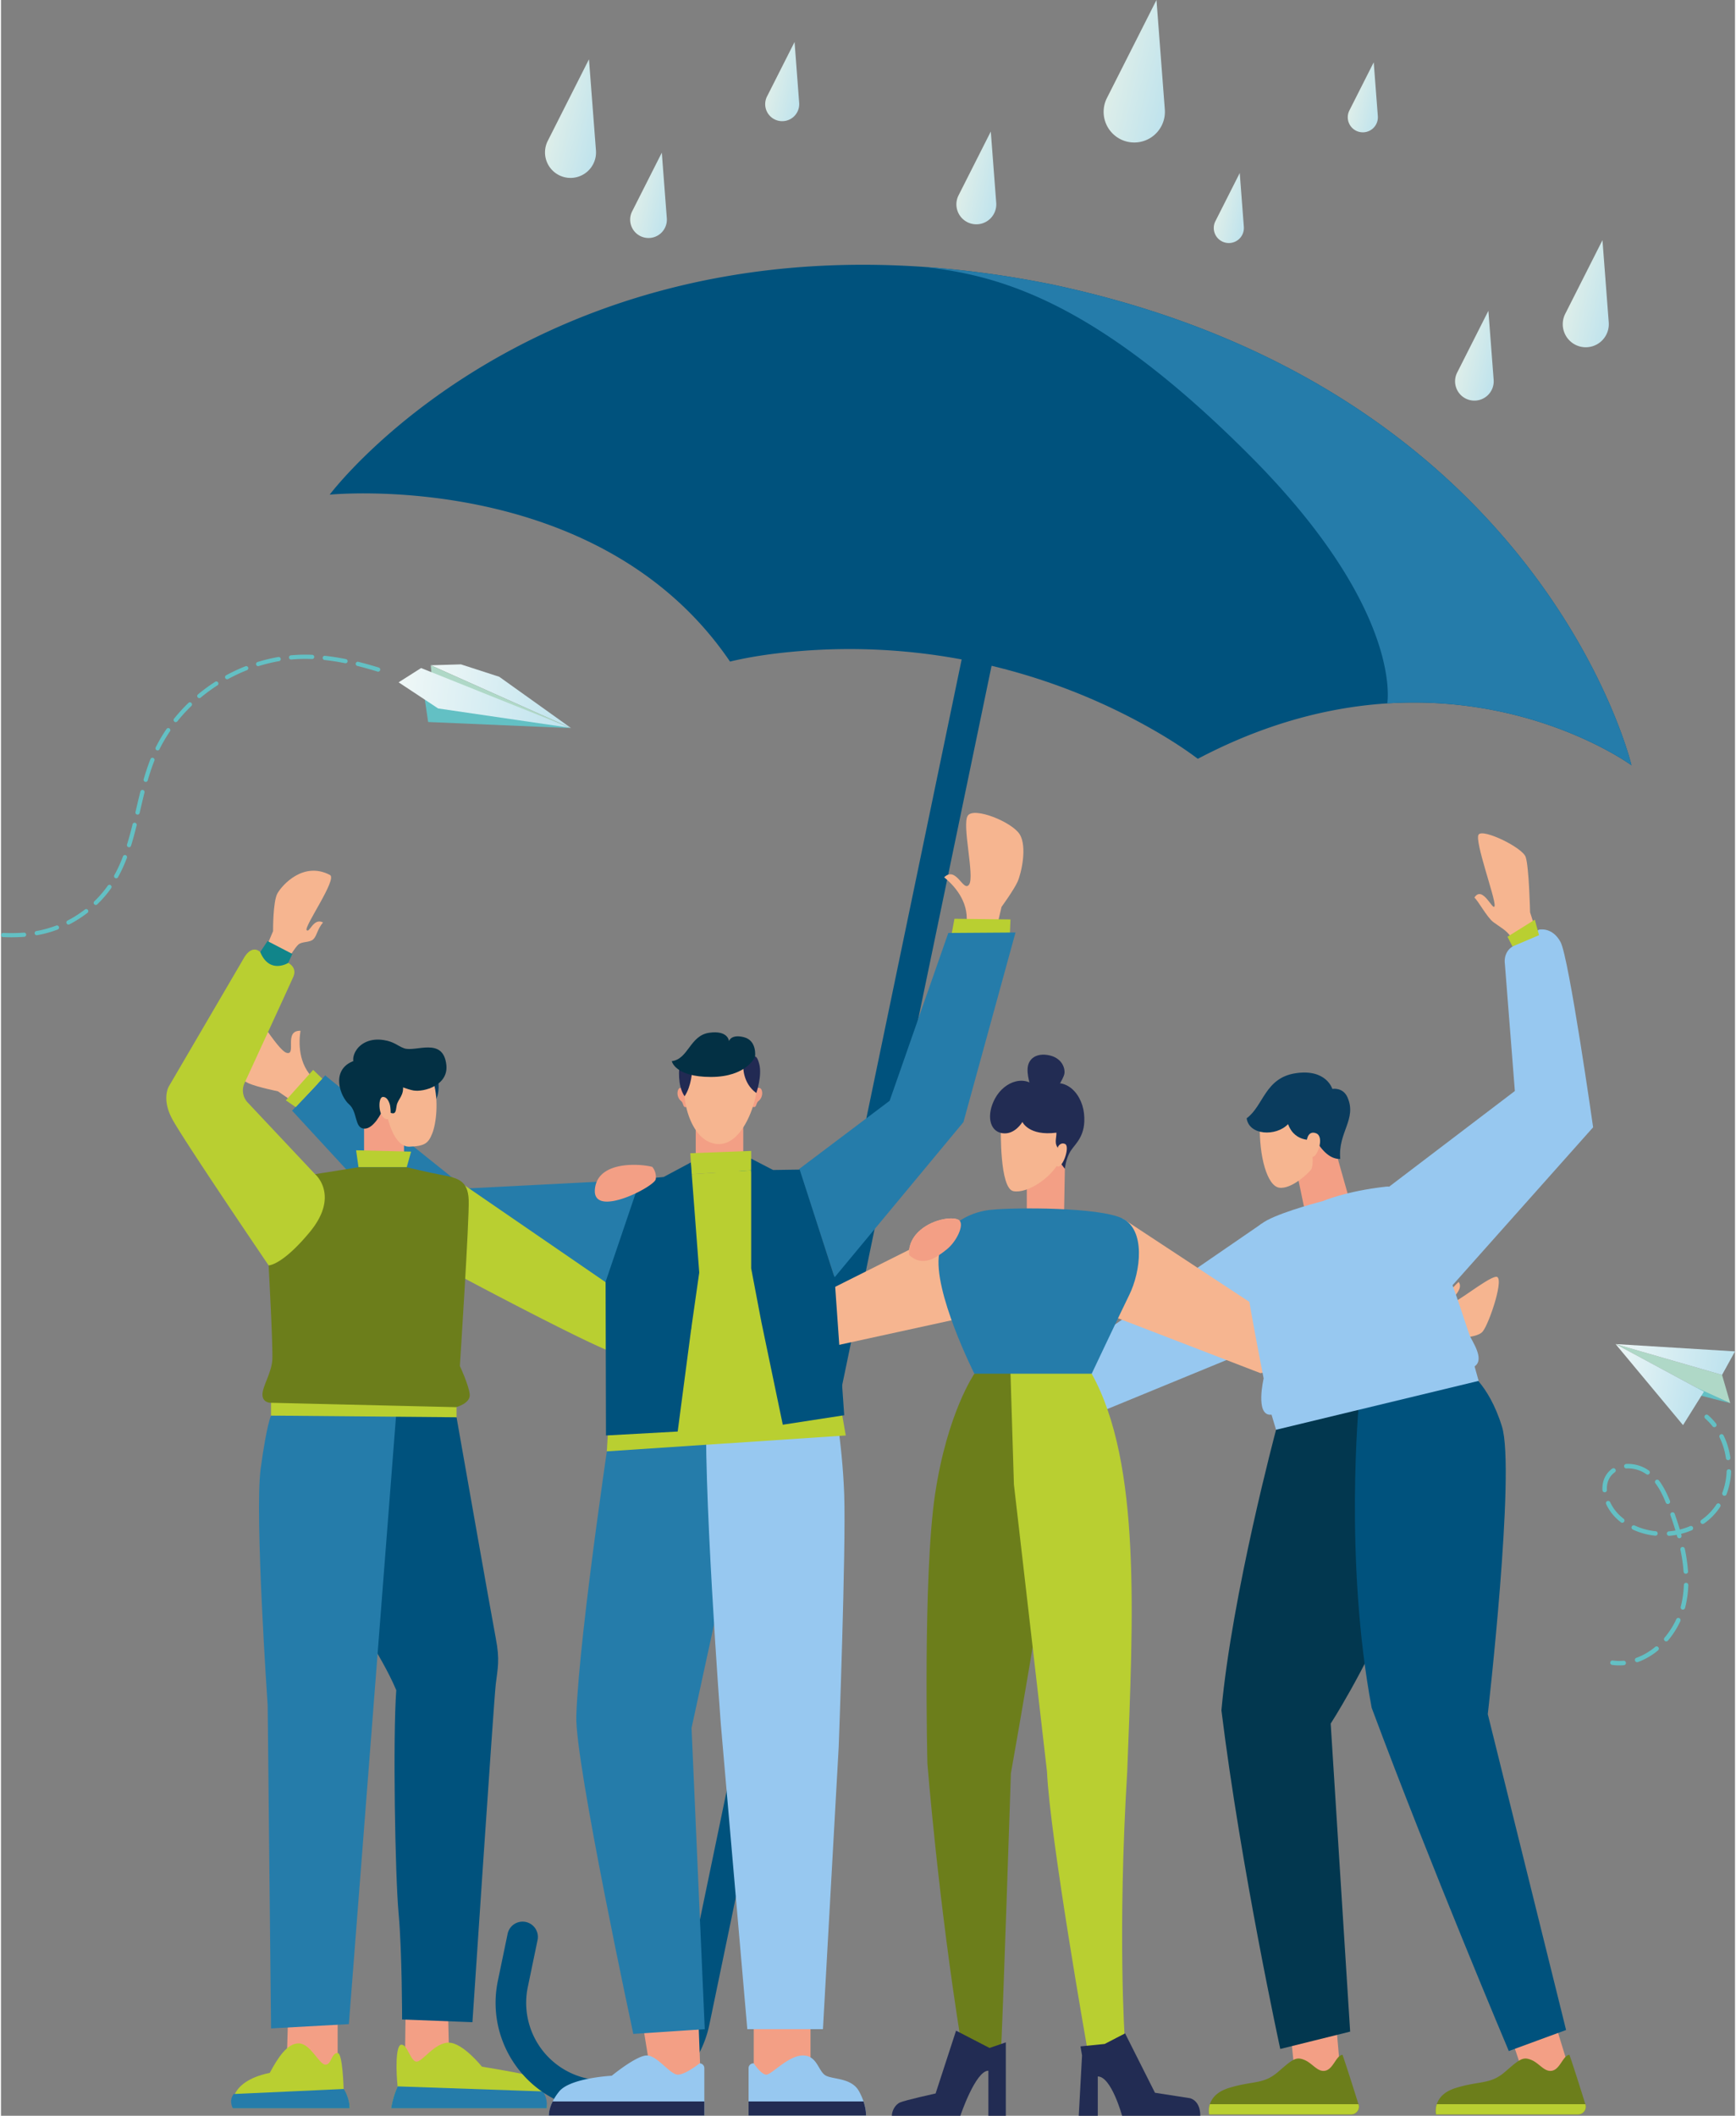<?xml version="1.0"?>
<svg xmlns="http://www.w3.org/2000/svg" xmlns:xlink="http://www.w3.org/1999/xlink" viewBox="0 0 2407.09 2935.86" width="197" height="240"><rect x="0" y="0" width="2407.09" height="2935.86" fill="#808080" stroke="none"/><defs><style>.cls-1{fill:#f6b590;}.cls-2{fill:#257caa;}.cls-3{fill:#f39f85;}.cls-4{fill:#b9cf31;}.cls-5{fill:#00527d;}.cls-6{fill:#11858a;}.cls-7{fill:#0a3c5e;}.cls-8{fill:#033044;}.cls-9{fill:#6c7e1b;}.cls-10{fill:url(#&#x143;&#x15A;&#xC1;&#x17B;&#x17E;_&#x16A;&#x16A;&#x17B;&#x165;_&#x16B;&#x157;&#x161;&#x164;&#x15A;&#x16A;&#xDA;_3);}.cls-11{fill:url(#&#x143;&#x15A;&#xC1;&#x17B;&#x17E;_&#x16A;&#x16A;&#x17B;&#x165;_&#x16B;&#x157;&#x161;&#x164;&#x15A;&#x16A;&#xDA;_3-2);}.cls-12{fill:url(#&#x143;&#x15A;&#xC1;&#x17B;&#x17E;_&#x16A;&#x16A;&#x17B;&#x165;_&#x16B;&#x157;&#x161;&#x164;&#x15A;&#x16A;&#xDA;_3-3);}.cls-13{fill:url(#&#x143;&#x15A;&#xC1;&#x17B;&#x17E;_&#x16A;&#x16A;&#x17B;&#x165;_&#x16B;&#x157;&#x161;&#x164;&#x15A;&#x16A;&#xDA;_3-4);}.cls-14{fill:url(#&#x143;&#x15A;&#xC1;&#x17B;&#x17E;_&#x16A;&#x16A;&#x17B;&#x165;_&#x16B;&#x157;&#x161;&#x164;&#x15A;&#x16A;&#xDA;_3-5);}.cls-15{fill:url(#&#x143;&#x15A;&#xC1;&#x17B;&#x17E;_&#x16A;&#x16A;&#x17B;&#x165;_&#x16B;&#x157;&#x161;&#x164;&#x15A;&#x16A;&#xDA;_3-6);}.cls-16{fill:url(#&#x143;&#x15A;&#xC1;&#x17B;&#x17E;_&#x16A;&#x16A;&#x17B;&#x165;_&#x16B;&#x157;&#x161;&#x164;&#x15A;&#x16A;&#xDA;_3-7);}.cls-17{fill:url(#&#x143;&#x15A;&#xC1;&#x17B;&#x17E;_&#x16A;&#x16A;&#x17B;&#x165;_&#x16B;&#x157;&#x161;&#x164;&#x15A;&#x16A;&#xDA;_3-8);}.cls-18{fill:url(#&#x143;&#x15A;&#xC1;&#x17B;&#x17E;_&#x16A;&#x16A;&#x17B;&#x165;_&#x16B;&#x157;&#x161;&#x164;&#x15A;&#x16A;&#xDA;_3-9);}.cls-19{fill:#97c8f0;}.cls-20{fill:#fdd148;}.cls-21{fill:#222c53;}.cls-22{fill:#222a53;}.cls-23{fill:#02374f;}.cls-24{fill:#afd8c7;}.cls-25{fill:#63c0c4;}.cls-26{fill:url(#&#x143;&#x15A;&#xC1;&#x17B;&#x17E;_&#x16A;&#x16A;&#x17B;&#x165;_&#x16B;&#x157;&#x161;&#x164;&#x15A;&#x16A;&#xDA;_2);}.cls-27{fill:url(#&#x143;&#x15A;&#xC1;&#x17B;&#x17E;_&#x16A;&#x16A;&#x17B;&#x165;_&#x16B;&#x157;&#x161;&#x164;&#x15A;&#x16A;&#xDA;_2-2);}.cls-28{fill:url(#&#x143;&#x15A;&#xC1;&#x17B;&#x17E;_&#x16A;&#x16A;&#x17B;&#x165;_&#x16B;&#x157;&#x161;&#x164;&#x15A;&#x16A;&#xDA;_2-3);}.cls-29{fill:url(#&#x143;&#x15A;&#xC1;&#x17B;&#x17E;_&#x16A;&#x16A;&#x17B;&#x165;_&#x16B;&#x157;&#x161;&#x164;&#x15A;&#x16A;&#xDA;_2-4);}</style><linearGradient id="&#x143;&#x15A;&#xC1;&#x17B;&#x17E;_&#x16A;&#x16A;&#x17B;&#x165;_&#x16B;&#x157;&#x161;&#x164;&#x15A;&#x16A;&#xDA;_3" x1="660.05" y1="314.69" x2="730.9" y2="314.69" gradientTransform="translate(197.64 -302.11) rotate(13.35)" gradientUnits="userSpaceOnUse"><stop offset="0" stop-color="#deeee9"/><stop offset="1" stop-color="#bfe3ed"/></linearGradient><linearGradient id="&#x143;&#x15A;&#xC1;&#x17B;&#x17E;_&#x16A;&#x16A;&#x17B;&#x165;_&#x16B;&#x157;&#x161;&#x164;&#x15A;&#x16A;&#xDA;_3-2" x1="1401.36" y1="69.58" x2="1486.5" y2="69.58" xlink:href="#&#x143;&#x15A;&#xC1;&#x17B;&#x17E;_&#x16A;&#x16A;&#x17B;&#x165;_&#x16B;&#x157;&#x161;&#x164;&#x15A;&#x16A;&#xDA;_3"/><linearGradient id="&#x143;&#x15A;&#xC1;&#x17B;&#x17E;_&#x16A;&#x16A;&#x17B;&#x165;_&#x16B;&#x157;&#x161;&#x164;&#x15A;&#x16A;&#xDA;_3-3" x1="1962.81" y1="345.68" x2="2016.46" y2="345.68" xlink:href="#&#x143;&#x15A;&#xC1;&#x17B;&#x17E;_&#x16A;&#x16A;&#x17B;&#x165;_&#x16B;&#x157;&#x161;&#x164;&#x15A;&#x16A;&#xDA;_3"/><linearGradient id="&#x143;&#x15A;&#xC1;&#x17B;&#x17E;_&#x16A;&#x16A;&#x17B;&#x165;_&#x16B;&#x157;&#x161;&#x164;&#x15A;&#x16A;&#xDA;_3-4" x1="2089.81" y1="225.94" x2="2153.79" y2="225.94" xlink:href="#&#x143;&#x15A;&#xC1;&#x17B;&#x17E;_&#x16A;&#x16A;&#x17B;&#x165;_&#x16B;&#x157;&#x161;&#x164;&#x15A;&#x16A;&#xDA;_3"/><linearGradient id="&#x143;&#x15A;&#xC1;&#x17B;&#x17E;_&#x16A;&#x16A;&#x17B;&#x165;_&#x16B;&#x157;&#x161;&#x164;&#x15A;&#x16A;&#xDA;_3-5" x1="1587.94" y1="225.43" x2="1629.77" y2="225.43" xlink:href="#&#x143;&#x15A;&#xC1;&#x17B;&#x17E;_&#x16A;&#x16A;&#x17B;&#x165;_&#x16B;&#x157;&#x161;&#x164;&#x15A;&#x16A;&#xDA;_3"/><linearGradient id="&#x143;&#x15A;&#xC1;&#x17B;&#x17E;_&#x16A;&#x16A;&#x17B;&#x165;_&#x16B;&#x157;&#x161;&#x164;&#x15A;&#x16A;&#xDA;_3-6" x1="1733.44" y1="33.01" x2="1775.26" y2="33.01" xlink:href="#&#x143;&#x15A;&#xC1;&#x17B;&#x17E;_&#x16A;&#x16A;&#x17B;&#x165;_&#x16B;&#x157;&#x161;&#x164;&#x15A;&#x16A;&#xDA;_3"/><linearGradient id="&#x143;&#x15A;&#xC1;&#x17B;&#x17E;_&#x16A;&#x16A;&#x17B;&#x165;_&#x16B;&#x157;&#x161;&#x164;&#x15A;&#x16A;&#xDA;_3-7" x1="1232.54" y1="265.24" x2="1287.94" y2="265.24" xlink:href="#&#x143;&#x15A;&#xC1;&#x17B;&#x17E;_&#x16A;&#x16A;&#x17B;&#x165;_&#x16B;&#x157;&#x161;&#x164;&#x15A;&#x16A;&#xDA;_3"/><linearGradient id="&#x143;&#x15A;&#xC1;&#x17B;&#x17E;_&#x16A;&#x16A;&#x17B;&#x165;_&#x16B;&#x157;&#x161;&#x164;&#x15A;&#x16A;&#xDA;_3-8" x1="796.91" y1="393.97" x2="847.87" y2="393.97" xlink:href="#&#x143;&#x15A;&#xC1;&#x17B;&#x17E;_&#x16A;&#x16A;&#x17B;&#x165;_&#x16B;&#x157;&#x161;&#x164;&#x15A;&#x16A;&#xDA;_3"/><linearGradient id="&#x143;&#x15A;&#xC1;&#x17B;&#x17E;_&#x16A;&#x16A;&#x17B;&#x165;_&#x16B;&#x157;&#x161;&#x164;&#x15A;&#x16A;&#xDA;_3-9" x1="942.33" y1="197.67" x2="989.63" y2="197.67" xlink:href="#&#x143;&#x15A;&#xC1;&#x17B;&#x17E;_&#x16A;&#x16A;&#x17B;&#x165;_&#x16B;&#x157;&#x161;&#x164;&#x15A;&#x16A;&#xDA;_3"/><linearGradient id="&#x143;&#x15A;&#xC1;&#x17B;&#x17E;_&#x16A;&#x16A;&#x17B;&#x165;_&#x16B;&#x157;&#x161;&#x164;&#x15A;&#x16A;&#xDA;_2" x1="2237.51" y1="1872.83" x2="2402.28" y2="1872.83" gradientTransform="matrix(0.98, 0.19, -0.19, 0.98, 394.8, -397.04)" gradientUnits="userSpaceOnUse"><stop offset="0" stop-color="#f1f8f7"/><stop offset="1" stop-color="#bfe3ee"/></linearGradient><linearGradient id="&#x143;&#x15A;&#xC1;&#x17B;&#x17E;_&#x16A;&#x16A;&#x17B;&#x165;_&#x16B;&#x157;&#x161;&#x164;&#x15A;&#x16A;&#xDA;_2-2" x1="2237.51" y1="1922.66" x2="2370.38" y2="1922.66" xlink:href="#&#x143;&#x15A;&#xC1;&#x17B;&#x17E;_&#x16A;&#x16A;&#x17B;&#x165;_&#x16B;&#x157;&#x161;&#x164;&#x15A;&#x16A;&#xDA;_2"/><linearGradient id="&#x143;&#x15A;&#xC1;&#x17B;&#x17E;_&#x16A;&#x16A;&#x17B;&#x165;_&#x16B;&#x157;&#x161;&#x164;&#x15A;&#x16A;&#xDA;_2-3" x1="594.62" y1="931.35" x2="798.34" y2="931.35" gradientTransform="matrix(0.99, 0.12, -0.12, 0.99, 110.17, -41.81)" xlink:href="#&#x143;&#x15A;&#xC1;&#x17B;&#x17E;_&#x16A;&#x16A;&#x17B;&#x165;_&#x16B;&#x157;&#x161;&#x164;&#x15A;&#x16A;&#xDA;_2"/><linearGradient id="&#x143;&#x15A;&#xC1;&#x17B;&#x17E;_&#x16A;&#x16A;&#x17B;&#x165;_&#x16B;&#x157;&#x161;&#x164;&#x15A;&#x16A;&#xDA;_2-4" x1="553.01" y1="936.92" x2="797.04" y2="936.92" gradientTransform="matrix(0.99, 0.12, -0.12, 0.99, 110.17, -41.81)" xlink:href="#&#x143;&#x15A;&#xC1;&#x17B;&#x17E;_&#x16A;&#x16A;&#x17B;&#x165;_&#x16B;&#x157;&#x161;&#x164;&#x15A;&#x16A;&#xDA;_2"/></defs><g id="Ebene_2" data-name="Ebene 2"><g id="_&#x17D;&#xD3;&#x165;_1" data-name="&#x2014;&#x17D;&#xD3;&#x165;_1"><path class="cls-1" d="M406.48,1529.47l-22-15.15s-28.13-5.79-39.68-10.68-43.09-26.74-46.78-46.77,21.05-71.06,35.73-67.76,49.49,68.83,63.1,71.91-4.7-31.4,18.89-30.73c-2.34,15.43-3.75,46.7,19.58,67.69S406.48,1529.47,406.48,1529.47Z"/><path class="cls-2" d="M839.28,1785.66l-242.67-35.73L404.08,1541.09s47-48.79,45.89-49,195.34,157.09,195.34,157.09l242.76-12.47Z"/><polygon class="cls-3" points="398.25 2807.44 396.65 2861.34 460.93 2877.32 467.32 2852.96 467.32 2780.49 398.25 2807.44"/><polygon class="cls-3" points="561.55 2798.46 560.75 2860.74 596.09 2870.53 621.84 2844.57 620.25 2778.09 561.55 2798.46"/><path class="cls-4" d="M555.76,2837.19c8.59-.4,12.78,23.55,21.16,23.55s25.07-26.56,44.68-26.36,46,33.35,46,33.35,59.69,9.58,68.08,13.38,22.16,29.74,22.16,44.32H541.59s2.39-16.17,9-29.95C548.57,2877.31,547.18,2837.59,555.76,2837.19Z"/><path class="cls-2" d="M550.53,2895.08c0,.13,0,.27,0,.4-6.59,13.78-9,29.95-9,29.95H757.8c0-8.38.07-14.06-5.39-23.36Z"/><path class="cls-4" d="M467.32,2848.77c7.06,0,8.28,49.51,8.28,49.51s8.49,14,8.49,27.15H321.78s-9.38-36.54,51.31-49.11c11.38-21.17,24.36-41.33,40.53-40.93s28.15,29.55,36.73,29.55S458.34,2848.77,467.32,2848.77Z"/><path class="cls-2" d="M323,2905.66c-7.19,9.59-1.2,19.77-1.2,19.77H484.09c0-11.95-6.26-24.21-8.18-26.75Z"/><path class="cls-5" d="M632.37,1966.62S680.86,2242.25,686.8,2273s2.69,41.53,0,64.19S654.43,2806,654.43,2806l-97.63-3.78s0-94.4-4.86-147.26-8.09-243.82-3.23-309.63C506.63,2245,372.32,2102.83,386.34,1964.06,492.61,1953.12,632.37,1966.62,632.37,1966.62Z"/><path class="cls-2" d="M548.71,1960.67l-65.81,848-108,5.94-4.71-448.26s-18.34-265.4-9.71-328.51,14.42-73.52,14.42-73.52Z"/><path class="cls-1" d="M456.72,1214.16c10.45,5.54-36.34,71.79-32.41,76.48S433.68,1273,447,1280c-8.1,9.75-8.36,18.36-13.42,23.3s-15.95,2.79-20.89,7.47-11.78,16.33-11.78,16.33L370.12,1310l7.59-18s-.38-41,6.08-52.42S419.88,1194.67,456.72,1214.16Z"/><polygon class="cls-6" points="359.84 1321.05 369.99 1305.83 404.43 1323.68 398.68 1336.16 384.93 1352.05 355.68 1342.93 359.84 1321.05"/><path class="cls-3" d="M504,1559.85V1613h55.46v-42.74s-3.76-50.67-5-50.67-34.4-4.38-34.4-4.38Z"/><path class="cls-7" d="M607,1499.6s2.71,17.09-4,27.1-13.55-22.52-13.55-22.52l17.1-9.17Z"/><path class="cls-1" d="M536.31,1549.22s8.55,42.53,30.65,41.91,26.47-5.4,31.7-18.4c5.43-13.5,9.17-44.57,1.87-70.63s-63.17-2.71-63.17-2.71S530.59,1531,536.31,1549.22Z"/><path class="cls-8" d="M528.81,1542.34s-11.26,24.6-24.81,23.77-8.76-23.35-20.85-33.78-25.65-46.49,4.58-59.42,67.63,20,69.85,31.27c3.13,15.85-6.88,20.65-8.34,30s-1.46,13.34-11.68,8.75S528.81,1542.34,528.81,1542.34Z"/><path class="cls-8" d="M493.57,1480c12.72,8.76,64.43,30.65,79,33.15s48.78-7.2,45.66-35.44c-4.38-39.62-42.74-17.31-58.79-23.15-9.12-3.31-13.45-9.1-28.34-11.39C494.57,1437.54,480.85,1471.24,493.57,1480Z"/><polygon class="cls-4" points="496.28 1619.69 492.95 1596.13 569.3 1598.01 563.21 1619.69 496.28 1619.69"/><path class="cls-4" d="M628,1634.08,866.72,1798l132.86-179.75a22,22,0,0,1,25.9,11l11.14,21.63a22,22,0,0,1-9.3,29.57c-49.58,26.18-156.65,197.07-168.22,198.81-14.37,2.16-224.63-110.11-224.63-110.11Z"/><polygon class="cls-4" points="374.87 1942.67 374.87 1964.3 632.37 1966.62 632.37 1944.5 374.87 1942.67"/><path class="cls-1" d="M540.07,1533.79s-2.51-12.09-10-11.68-6.55,30.73,6.25,30.86C543.61,1553.05,540.07,1533.79,540.07,1533.79Z"/><path class="cls-9" d="M496.28,1619.69l-60.31,9.6L371.5,1755.87s6.21,112.92,5.13,130.9-13.31,36.32-13.66,47.83,10.42,11.87,10.42,11.87l258.21,6.11s20.5-5,19.06-18S637,1895.4,637,1895.4s13.31-204.62,12.23-230.51-13.67-30.21-37.4-34.52c-18.45-3.36-48.61-10.68-48.61-10.68Z"/><path class="cls-6" d="M1015,1628.45l24.63-8.4s13.88,29.36,13.59,29.64-25.67,13-25.67,13Z"/><path class="cls-4" d="M436,1629.29l-94.19-100.14a24.34,24.34,0,0,1-3.75-26.24s61.73-133.85,67.66-147.33-7-19.42-7-19.42-25.9,16.18-38.84-15.11c-12.95-11.33-23.2,9.17-23.2,9.17L233.2,1507.15s-10.79,16.82,4.32,45.29,134,203.43,134,203.43,18.47.26,56.91-46C470.84,1658.78,436,1629.29,436,1629.29Z"/><path class="cls-5" d="M1463,395.62l0-.09c-1.2-.25-2.37-.45-3.57-.69s-2.35-.54-3.55-.79l0,.09c-679.19-136.25-999.6,292.25-999.6,292.25S829.32,649.11,1012,918c26.77-6.44,56.35-10.83,86.94-13.68a849.33,849.33,0,0,1,488.15,101.43c26.93,14.8,52.31,30.61,74.3,47.17,343.42-180.76,602,9,602,9S2140.2,541.2,1463,395.62Z"/><path class="cls-2" d="M1734.6,633.17C1947.48,846.94,1924.4,976,1924.4,976c204.19-13,339,85.86,339,85.86S2140.2,541.2,1463,395.62l0-.09c-1.2-.25-2.37-.45-3.57-.69s-2.35-.54-3.55-.79l0,.09a1366.4,1366.4,0,0,0-174.48-23.68C1388.18,382.25,1521.72,419.39,1734.6,633.17Z"/><path class="cls-5" d="M806,2925.92c-80.94-16.81-133.1-96.34-116.28-177.27l13.61-65.53a21.23,21.23,0,0,1,41.57,8.63l-13.62,65.54A107.46,107.46,0,0,0,941.71,2801l440.2-2118.69a21.23,21.23,0,1,1,41.57,8.64L983.28,2809.64C966.47,2890.58,886.94,2942.74,806,2925.92Z"/><path class="cls-10" d="M816.21,82.29,759,195.5a35.4,35.4,0,0,0,23.42,50.42h0a35.41,35.41,0,0,0,43.48-37.14Z"/><path class="cls-11" d="M1604,0l-68.78,136a42.54,42.54,0,0,0,28.15,60.59h0A42.54,42.54,0,0,0,1615.58,152Z"/><path class="cls-12" d="M2064.74,431.26,2021.4,517a26.8,26.8,0,0,0,17.73,38.18h0a26.81,26.81,0,0,0,32.93-28.12Z"/><path class="cls-13" d="M2223.1,333.27l-51.69,102.22A32,32,0,0,0,2192.56,481h0a32,32,0,0,0,39.26-33.55Z"/><path class="cls-14" d="M1719.58,240.09l-33.79,66.83a20.89,20.89,0,0,0,13.83,29.76h0a20.89,20.89,0,0,0,25.66-21.92Z"/><path class="cls-15" d="M1905.57,86.46l-33.78,66.83a20.89,20.89,0,0,0,13.82,29.76h0a20.9,20.9,0,0,0,25.67-21.92Z"/><path class="cls-16" d="M1374,182.54l-44.76,88.53a27.69,27.69,0,0,0,18.31,39.43h0a27.69,27.69,0,0,0,34-29.05Z"/><path class="cls-17" d="M917.31,211.86l-41.17,81.43A25.46,25.46,0,0,0,893,329.56h0a25.46,25.46,0,0,0,31.27-26.72Z"/><path class="cls-18" d="M1101.6,58.27l-38.22,75.58A23.63,23.63,0,0,0,1079,167.51h0a23.63,23.63,0,0,0,29-24.79Z"/><polygon class="cls-3" points="1353.91 1736.7 1307.6 1710.45 1284.26 1716.28 1276.24 1720.29 1336.04 1773.9 1353.91 1736.7"/><path class="cls-1" d="M1260.78,1741.66s-3.64-18.5,15.45-34.81,48-19.45,54.4-13.13-4,29-17.83,40S1280,1759,1260.78,1741.66Z"/><path class="cls-19" d="M1750,1698,1534.42,1846.1l-172.27-114.19a9.25,9.25,0,0,0-11.67,1.17h0l-30.17,30.1-2.31,2.31a9.27,9.27,0,0,0,.52,13.61l209.34,179.32,216.56-89Z"/><polygon class="cls-20" points="1320.61 1763.06 1307.88 1754.42 1340.78 1724.4 1350.48 1733.35 1320.61 1763.06"/><polygon class="cls-1" points="1369.52 1679.69 1137.42 1795.91 915.28 1656.2 892.71 1684.81 1128.85 1873.68 1348.94 1825.63 1369.52 1679.69"/><polygon class="cls-4" points="446.02 1496.82 433.34 1484.55 395.42 1526.85 409.18 1536.26 446.02 1496.82"/><polygon class="cls-3" points="891.25 2811.29 901.91 2876.38 954.42 2888.14 970.83 2874.46 967 2772.72 891.25 2811.29"/><polygon class="cls-3" points="1044.95 2804.45 1044.95 2890.33 1123.72 2869.54 1123.72 2787.76 1044.95 2804.45"/><path class="cls-19" d="M976.35,2935.41v-65.7a6.59,6.59,0,0,0-6.6-6.6h0s-19.45,15.67-30.21,15.67-28.51-26.62-43-26.62-48.71,28.13-48.71,28.13-57.58,3-72.87,21.71-14.35,33.41-14.35,33.41Z"/><path class="cls-19" d="M1037.77,2935.41v-65.7a6.61,6.61,0,0,1,6.61-6.6h.57s10.3,15.67,17.52,15.67,30.56-26.62,50.76-26.62,21.33,22.84,32.09,28.13,35.63,3,45.88,21.71,9.63,33.41,9.63,33.41Z"/><path class="cls-21" d="M765.76,2916c-5.69,11.51-5.19,19.37-5.19,19.37H976.35V2916Z"/><path class="cls-21" d="M1037.77,2916v19.37h163.06s.33-7.86-3.49-19.37Z"/><path class="cls-2" d="M851.5,1942.65S802.63,2262.1,798.63,2381c-2.15,63.75,79.12,441.25,79.12,441.25l99.19-6.57-18.34-417.9,100.88-464.22Z"/><path class="cls-19" d="M1036,2815.66l-36.87-424.47s-26-345.28-19.34-454.16c59-2.59,175.09-3.49,175.09-3.49s13,66,15.64,140.39-7.62,349.35-7.62,349.35L1141,2815.66Z"/><path class="cls-3" d="M950.43,1511.17s-7.71-4.36-10.24.65-.65,12.65,4.07,16.14c3.83,2.83,1.4,11.46,9.69,7.08S950.43,1511.17,950.43,1511.17Z"/><path class="cls-3" d="M1045.46,1511.13s7.79-4.22,10.22.83.43,12.67-4.36,16.07c-3.88,2.76-1.61,11.43-9.82,6.9S1045.46,1511.13,1045.46,1511.13Z"/><polygon class="cls-3" points="964.4 1564.51 964.4 1612.99 1030.39 1612.99 1030.39 1546.08 964.4 1564.51"/><path class="cls-1" d="M1382.83,1284.41l6.08-26s16.89-23.23,22.13-34.63,13.84-48.78,3.08-66.07-63.42-38.35-72-26,9.78,84.21,1.79,95.65-17.67-26.38-34.66-10c12.12,9.83,34.22,32,31.12,63.22S1382.83,1284.41,1382.83,1284.41Z"/><polygon class="cls-4" points="1318.24 1303.57 1323.56 1274.88 1401.35 1275.81 1399.93 1308.26 1318.24 1303.57"/><path class="cls-1" d="M948.67,1516.55c0,21.41,13.41,70.91,48.09,70.91s53.63-62.53,52.85-83.54-22.17-33-22.17-33L956,1476.85A119.16,119.16,0,0,0,948.67,1516.55Z"/><polygon class="cls-4" points="958.6 1629.36 956.9 1600.23 1041.36 1597.01 1041.36 1623.94 958.6 1629.36"/><polygon class="cls-4" points="958.6 1629.36 1041.36 1623.94 1149.33 1857.64 1172.67 1991.88 840.98 2013.88 847.29 1908.93 958.6 1629.36"/><polygon class="cls-2" points="1107.95 1622.13 1233.58 1527.45 1315.01 1294.59 1408.3 1293.94 1336.05 1557.01 1157.09 1772.54 1107.95 1622.13"/><path class="cls-22" d="M1048.5,1516.69s8.33-23.86,4.08-40.23c-3.06-11.77-5.8-10.18-5.8-10.18l-16.38,13.53S1029.42,1503,1048.5,1516.69Z"/><path class="cls-22" d="M941.71,1480.59s-3.35,25.39,7.22,40.61c9.67-14.19,10.44-35.46,10.44-35.46Z"/><path class="cls-8" d="M931.14,1472.46s4.38,21.92,54.27,21.92,61.37-28.1,61.37-28.1,3-22.18-15.22-27-21,5.42-21,5.42-.9-15.47-27.59-11.61S954.21,1469.63,931.14,1472.46Z"/><polygon class="cls-5" points="957.98 1844.92 939.36 1986.41 839.82 1991.88 839.28 1778.66 887.6 1636.31 958.6 1629.36 957.98 1844.92"/><polygon class="cls-5" points="1041.36 1623.94 1108.71 1622.95 1157.09 1772.54 1170.54 1963.8 1085.25 1976.93 1055.45 1833.98 1041.36 1623.94"/><polygon class="cls-5" points="957.64 1612.99 969.28 1765.79 957.98 1844.92 922.24 1716.56 943.39 1677.9 919.97 1633.14 957.64 1612.99"/><polygon class="cls-5" points="1041.36 1607.73 1071.78 1623.5 1055.45 1671.34 1077.59 1701.24 1055.45 1833.98 1041.36 1759.95 1041.36 1607.73"/><path class="cls-1" d="M1964,1831.54l3.09,31.07,37.5-6.63s42.91,3.19,52.29-8.39,31.52-78.24,18.14-75.92-56.46,38.16-61.86,36,19.09-17.67,10.24-28.8C2001.84,1798.33,1997.36,1821.5,1964,1831.54Z"/><polygon class="cls-1" points="1556.74 1690.61 1767.88 1829.48 1976.53 1827.94 2004.55 1855.98 1748.39 1905.4 1508.86 1813.11 1556.74 1690.61"/><path class="cls-9" d="M1351.24,1906.2s-37.68,54.16-54.63,167.39S1286,2447,1286,2447s15,190.35,47,388.37c23.34,15.68,41.57,20.24,54.7,19.69,2.73-43.21,14.22-394.39,14.22-394.39s83.25-465.49,84.24-562.31C1423.81,1882.49,1351.24,1906.2,1351.24,1906.2Z"/><path class="cls-4" d="M1400.84,1888.51l5.26,171.32L1452,2458.17c4,90.63,56.09,385.4,56.09,385.4l52-12.58s-10.39-147.69,3.28-372.51c8.21-213.87,19.67-427.91-49.28-552.28C1442.37,1777,1400.84,1888.51,1400.84,1888.51Z"/><path class="cls-21" d="M1498.49,2839.58l33.55-3.37,28.38-14.69,41.49,82.38,48.44,7.54s14.49,2.58,14.49,24.42H1556.25s-14.88-54.59-33.74-54.59v54.59h-26.4l4.56-83.77Z"/><path class="cls-21" d="M1394.87,2935.86V2834l-22.63,7.74-46.45-24-28.39,87.14s-42.28,9.33-49.42,12.51-11.32,12.11-11.32,18.46h95.09s21-62.53,38.9-62.53v62.53Z"/><polygon class="cls-3" points="1423.97 1641.32 1423.97 1684.81 1475.69 1684.81 1477.13 1605.33 1462.61 1587.91 1423.97 1641.32"/><path class="cls-1" d="M1388,1565.44s-2,84,17.52,87.45,52.1-18.3,64-41.61,19.4-52.1,19.4-52.1l-39.58-36.61Z"/><path class="cls-21" d="M1432,1515.1s-7.82-18.61-6.89-32.54,12.52-21.74,29.57-18.3,22.53,16.56,21.59,25-17,30.52-17,30.52Z"/><path class="cls-21" d="M1417.87,1556.84s8.92,19.86,47.25,14.86c.15,8.45-3.91,15.17,3.6,23s1.09,17.84,1.09,17.84l7,9.39s1.22-14,7.84-24.57,22.06-21.12,18.78-52.09-30.82-57.57-62-32.23c-17.83-23.78-48.18-13.31-61.48,11.11-12.23,22.47-8.2,45.81,10.33,48.34C1407.55,1574.83,1417.87,1556.84,1417.87,1556.84Z"/><path class="cls-2" d="M1375.31,1678.65c33.55-3.29,148.78-3.65,181.24,12s25.91,73.36,9.5,106.54c-9.46,19.13-52,109-52,109H1351.24s-58.07-115.07-48.86-167C1312.59,1681.56,1375.31,1678.65,1375.31,1678.65Z"/><path class="cls-1" d="M1467.26,1591.41s3.25-7,9.9-4-1.87,30.1-9.32,31.27S1467.26,1591.41,1467.26,1591.41Z"/><path class="cls-3" d="M904.1,1619.18c-15.5-4.31-76.37-9.38-79.69,31.34s83-3.92,84.48-14.25A22,22,0,0,0,904.1,1619.18Z"/><polygon class="cls-3" points="1843.89 2697.6 1857.61 2856.98 1855.5 2885.39 1792.57 2873.48 1795.02 2867.98 1777.6 2701.26 1843.89 2697.6"/><path class="cls-9" d="M1677.1,2934s-6.11-26.28,27.18-36.66,48-4.58,68.43-22.3,24.75-21.39,36.36-16.81,18.63,17.72,29.63,15,14.66-21.07,23.52-22c5.14,14.34,16.13,49.25,22.25,68.85a10.74,10.74,0,0,1-10.26,13.94Z"/><path class="cls-4" d="M1678.13,2919.77a29.1,29.1,0,0,0-1,14.2h197.11a10.74,10.74,0,0,0,10.26-13.94l-.08-.26Z"/><polygon class="cls-3" points="2158.87 2812.38 2172.59 2856.98 2170.48 2885.39 2107.55 2873.48 2109.99 2867.98 2092.58 2816.05 2158.87 2812.38"/><path class="cls-9" d="M1992.07,2934s-6.11-26.28,27.19-36.66,48-4.58,68.43-22.3,24.74-21.39,36.35-16.81,18.64,17.72,29.63,15,14.67-21.07,23.53-22c5.14,14.34,16.13,49.25,22.24,68.85a10.74,10.74,0,0,1-10.26,13.94Z"/><path class="cls-4" d="M1993.1,2919.77a29.1,29.1,0,0,0-1,14.2h197.11a10.74,10.74,0,0,0,10.26-13.94l-.08-.26Z"/><path class="cls-23" d="M1770,1984s-61.26,228.58-75.85,389.25c27,219,81.69,469.9,81.69,469.9l97-24.07-27-427.39s182.34-281.52,135.66-464.58S1770,1984,1770,1984Z"/><path class="cls-5" d="M1885.23,1944.56s-21.15,219.53,17.5,425.2c82.42,221,190.36,476.26,190.36,476.26l79.5-29.18-108.68-438.32s38.66-337.68,19.7-399-50.44-79.2-50.44-79.2Z"/><path class="cls-1" d="M2128.1,1283.06l-5.47-17.14s-1.46-63.82-6.2-76.94-59-39.39-65.22-31,23.64,89,22.19,98.82-16.41-29.53-28.08-11.3c5.32,4.5,17.49,27.44,26.27,34,9.23,6.91,17.89,11,24,20C2107.67,1317,2128.1,1283.06,2128.1,1283.06Z"/><path class="cls-3" d="M1855.2,1606.15l15.17,53.61a9.87,9.87,0,0,1-1.78,8.91c-3.61,4.44-10.94,10.92-24.31,13.95-12.43,2.8-21.93,1.84-27.71.53a10,10,0,0,1-7.58-7.7l-13.42-64.29,15.31-42.53,31.7-1.43Z"/><polygon class="cls-19" points="1762.34 1958.42 1769.99 1983.95 2051.2 1916.12 2040.94 1879.29 1762.34 1958.42"/><path class="cls-19" d="M1927.17,1646.49l174.31-132.6-13.86-176.5s-2.92-15.31,10.57-24.06S2135,1290,2135,1290s18.24-4.38,29.91,17.14,45.22,257.09,45.22,257.09l-201.66,226.45Z"/><polygon class="cls-4" points="2098.19 1313.33 2091.26 1299.83 2129.19 1276.13 2135.03 1297.65 2098.19 1313.33"/><path class="cls-19" d="M1835.09,1666.6s-52.51,13.4-77.4,26.53-34.46,38.56-31.46,69.47,26.53,150.15,26.53,150.15-12,51.41,9.85,50.32,256-58.26,277.33-64.55,7.11-29.53,0-42.93-61.27-215.25-117.33-209S1835.09,1666.6,1835.09,1666.6Z"/><path class="cls-1" d="M1820.46,1601.49s1.61,16.39-1.79,21.31-27.31,27.67-44.23,25.25-28.21-43.87-27-89c10.93-24.89,74.31-10.39,74.31-10.39Z"/><path class="cls-7" d="M1824.67,1581.26s-28,6.17-38-21.41c-16.83,17.55-54.35,15.58-57.48-8.14,23.46-17.11,25.23-56,67.94-62.49s51,21.76,51,21.76,14.61-2.75,21,11.64c13.43,30.44-13.5,48.7-10,85.5C1848.58,1608.57,1836.76,1601.94,1824.67,1581.26Z"/><path class="cls-1" d="M1812.26,1586.55c.1-7.76,3.31-17.88,13.35-14,11.85,4.6,2,32.43-4.7,32.68S1812.15,1594.74,1812.26,1586.55Z"/><path class="cls-3" d="M1260.78,1741.66s-3.64-18.5,15.45-34.81,48-19.45,54.4-13.13-4,29-17.83,40S1280,1759,1260.78,1741.66Z"/><polygon class="cls-24" points="2389.11 1907.83 2400.46 1947.03 2363.97 1931.05 2241.3 1865.03 2389.11 1907.83"/><polygon class="cls-25" points="2400.46 1947.03 2336.42 1930.64 2353.84 1925.59 2400.46 1947.03"/><polygon class="cls-26" points="2389.11 1907.83 2407.09 1875.19 2241.3 1865.03 2389.11 1907.83"/><polygon class="cls-27" points="2241.3 1865.03 2363.97 1931.05 2334.95 1977.51 2241.3 1865.03"/><path class="cls-25" d="M2379.3,1980.26a3,3,0,0,0,1-.55,3.09,3.09,0,0,0,.52-4.35,86.36,86.36,0,0,0-11.06-11.69,3.1,3.1,0,1,0-4.09,4.66,80.75,80.75,0,0,1,10.27,10.86A3.11,3.11,0,0,0,2379.3,1980.26Z"/><path class="cls-25" d="M2268.31,2304.41a3.11,3.11,0,0,1,1.87-4,87.11,87.11,0,0,0,26.06-15.12,3.11,3.11,0,0,1,4,4.79,93.67,93.67,0,0,1-27.92,16.18l-.19.06A3.11,3.11,0,0,1,2268.31,2304.41Zm41.27-27.56a3.09,3.09,0,0,1-.36-4.37,111.25,111.25,0,0,0,16.36-25.64,3.1,3.1,0,1,1,5.64,2.59A117.22,117.22,0,0,1,2314,2276.5a3,3,0,0,1-1.5,1A3.07,3.07,0,0,1,2309.58,2276.85Zm24.37-43.4a3.11,3.11,0,0,1-2.21-3.8l.35-1.35a143.51,143.51,0,0,0,4-29,3.1,3.1,0,0,1,6.2.24,150.29,150.29,0,0,1-4.14,30.2l-.38,1.46a3.11,3.11,0,0,1-3.79,2.2Zm5.08-49.67a3.1,3.1,0,0,1-3.31-2.87,225.68,225.68,0,0,0-4.42-30.6,3.1,3.1,0,0,1,6.07-1.29,232,232,0,0,1,4.54,31.44,3.1,3.1,0,0,1-2.23,3.2A3.4,3.4,0,0,1,2339,2183.78Zm-8.34-49.39a3.12,3.12,0,0,1-3.82-2.17c-.23-.84-.46-1.68-.7-2.52-3.46.64-7,1.11-10.48,1.41a3.11,3.11,0,0,1-.52-6.19q4.66-.39,9.25-1.21c-2-6.67-4.3-13.64-6.94-21.17a3.1,3.1,0,1,1,5.85-2.06c2.75,7.81,5.11,15,7.18,21.93a93.67,93.67,0,0,0,14-4.66,3.11,3.11,0,1,1,2.42,5.72,101.8,101.8,0,0,1-14.73,4.91c.2.73.41,1.46.61,2.19a3.11,3.11,0,0,1-2.13,3.81Zm29-21.07a3.1,3.1,0,0,1,.76-4.32,78,78,0,0,0,20.87-21.52,3.1,3.1,0,0,1,5.2,3.39,84,84,0,0,1-22.51,23.22,3.09,3.09,0,0,1-4.32-.77Zm-63.35,17.59a96.63,96.63,0,0,1-31.1-8.49,3.1,3.1,0,1,1,2.62-5.62,90.67,90.67,0,0,0,29.12,7.94,3.1,3.1,0,1,1-.64,6.17Zm95-55.58a3.11,3.11,0,0,1-1.81-4,93.88,93.88,0,0,0,5.94-29.63,3.1,3.1,0,1,1,6.2.25,100.31,100.31,0,0,1-6.33,31.58,3.1,3.1,0,0,1-4,1.81Zm-142.68,37c-2.22-1.74-4.37-3.59-6.37-5.51a66.59,66.59,0,0,1-14.09-19.75,3.1,3.1,0,1,1,5.63-2.62,60.14,60.14,0,0,0,12.76,17.89,76,76,0,0,0,5.89,5.09,3.1,3.1,0,0,1,.54,4.35,3.1,3.1,0,0,1-4.36.55ZM2311,2085c-4.62-11.42-9.2-19.95-14.41-26.83a3.11,3.11,0,0,1,5-3.75c5.55,7.34,10.39,16.32,15.21,28.25a3.12,3.12,0,0,1-1.71,4.05l-.31.1A3.09,3.09,0,0,1,2311,2085Zm87-58.92a3.1,3.1,0,0,1-3.51-2.63,98.23,98.23,0,0,0-2.91-13.54,95,95,0,0,0-5.94-15.39,3.1,3.1,0,0,1,5.57-2.74,100.55,100.55,0,0,1,6.33,16.41,105.72,105.72,0,0,1,3.1,14.38,3.11,3.11,0,0,1-2.21,3.42A3,3,0,0,1,2398,2026.12Zm-171.65,44.61a3.1,3.1,0,0,1-3.27-2.92c-.51-9.08,1.95-17.32,7.14-23.83a31.35,31.35,0,0,1,6.57-6.18,3.11,3.11,0,0,1,3.56,5.09,25.08,25.08,0,0,0-5.28,4.95c-4.27,5.38-6.22,12-5.79,19.62a3.07,3.07,0,0,1-2.93,3.27Zm57.61-25.1a44.42,44.42,0,0,0-27.57-8,3.1,3.1,0,1,1-.37-6.19,50,50,0,0,1,31.55,9.15,3.09,3.09,0,0,1,.72,4.33,3.11,3.11,0,0,1-4.33.71Z"/><path class="cls-25" d="M2253.47,2310.52a3.11,3.11,0,0,0-1.14-6.08,66.47,66.47,0,0,1-14.79-.31,3.1,3.1,0,1,0-.83,6.14,72.84,72.84,0,0,0,16.17.36A3.63,3.63,0,0,0,2253.47,2310.52Z"/><polygon class="cls-28" points="791.53 1010.41 691.67 939.1 638.46 921.87 596.59 923.13 791.53 1010.41"/><polyline class="cls-24" points="791.53 1010.41 597.68 935.8 596.59 923.13"/><polygon class="cls-25" points="587.99 969.42 588.2 969.87 592.98 1001.87 791.02 1010.36 587.99 969.42"/><polygon class="cls-29" points="551.95 946.8 583.15 926.98 790.27 1009.92 606.8 983.04 551.95 946.8"/><path class="cls-25" d="M56.42,1290.44a151.14,151.14,0,0,0,20.2-6.11,2.92,2.92,0,0,1,2.07,5.47,155.58,155.58,0,0,1-21,6.34q-3.84.87-7.69,1.55a2.92,2.92,0,0,1-1-5.75C51.48,1291.5,54,1291,56.42,1290.44Z"/><path class="cls-25" d="M496.07,918.38c8.93,2.21,18.19,4.8,28.3,7.91a2.92,2.92,0,1,1-1.71,5.59c-10-3.08-19.18-5.64-28-7.83a2.89,2.89,0,0,1-1.3-.7,2.92,2.92,0,0,1,2.7-5Z"/><path class="cls-25" d="M447.39,915a2.93,2.93,0,0,1,2.32-5c9.32,1,19.12,2.54,29.13,4.56a2.92,2.92,0,0,1-1.16,5.73c-9.83-2-19.45-3.49-28.6-4.48A2.94,2.94,0,0,1,447.39,915Z"/><path class="cls-25" d="M116.51,1262a2.92,2.92,0,1,1,3.56,4.63,163.56,163.56,0,0,1-25.07,16,2.93,2.93,0,0,1-3.34-.47,3,3,0,0,1-.6-.8,2.92,2.92,0,0,1,1.27-3.93A157.42,157.42,0,0,0,116.51,1262Z"/><path class="cls-25" d="M129.46,1254.85a2.93,2.93,0,0,1,.08-4.14q2.81-2.71,5.49-5.57A153,153,0,0,0,148.21,1229a2.92,2.92,0,0,1,4.07-.71,3,3,0,0,1,.7,4.08,156.63,156.63,0,0,1-13.69,16.77c-1.85,2-3.75,3.9-5.69,5.77a2.92,2.92,0,0,1-4,0Z"/><path class="cls-25" d="M158.47,1218.38a3.07,3.07,0,0,1-.58-.42,2.92,2.92,0,0,1-.55-3.55,200.79,200.79,0,0,0,12-26.15,2.92,2.92,0,0,1,5.46,2.07,202.77,202.77,0,0,1-12.35,26.91A2.91,2.91,0,0,1,158.47,1218.38Z"/><path class="cls-25" d="M264.26,979.62q-4.14,4-8.08,8.2c-4,4.23-7.79,8.63-11.37,13.1a2.92,2.92,0,0,1-4.11.45l-.17-.15a2.93,2.93,0,0,1-.28-4c3.68-4.58,7.6-9.1,11.66-13.44q4-4.3,8.29-8.4a2.78,2.78,0,0,1,4.14.07A2.93,2.93,0,0,1,264.26,979.62Z"/><path class="cls-25" d="M234.52,1014.83A212.32,212.32,0,0,0,220,1039.68a2.92,2.92,0,0,1-3.92,1.32,2.9,2.9,0,0,1-1.32-3.91,218.42,218.42,0,0,1,15-25.55,2.92,2.92,0,1,1,4.83,3.29Z"/><path class="cls-25" d="M300.44,951a240,240,0,0,0-23.28,17.05,2.91,2.91,0,0,1-3.86-.11,2.2,2.2,0,0,1-.26-.27,2.92,2.92,0,0,1,.38-4.11,242.84,242.84,0,0,1,23.86-17.47,2.92,2.92,0,1,1,3.16,4.91Z"/><path class="cls-25" d="M357.81,924.21a2.92,2.92,0,0,1-2.87-.66,2.86,2.86,0,0,1-.79-1.27,2.91,2.91,0,0,1,1.93-3.65,229,229,0,0,1,28.75-6.94,2.92,2.92,0,1,1,1,5.75A226.77,226.77,0,0,0,357.81,924.21Z"/><path class="cls-25" d="M188.86,1130.29a2.86,2.86,0,0,1-1.33-.71,2.93,2.93,0,0,1-.85-2.8l.84-3.6c1.94-8.31,3.88-16.62,6-24.88a2.92,2.92,0,1,1,5.67,1.43c-2.08,8.23-4,16.51-5.95,24.78l-.84,3.6A2.91,2.91,0,0,1,188.86,1130.29Z"/><path class="cls-25" d="M315.34,942.19a2.93,2.93,0,0,1-3.4-.44,2.73,2.73,0,0,1-.56-.73,2.93,2.93,0,0,1,1.17-4,241.94,241.94,0,0,1,26.78-12.52,2.92,2.92,0,0,1,2.15,5.44A233.91,233.91,0,0,0,315.34,942.19Z"/><path class="cls-25" d="M186.16,1141.67a2.92,2.92,0,0,1,2.14,3.54c-2.74,11.14-5.21,20.16-7.76,28.37a2.92,2.92,0,0,1-3.66,1.92,3,3,0,0,1-1.13-.66,2.91,2.91,0,0,1-.8-3c2.52-8.09,5-17,7.68-28A2.92,2.92,0,0,1,186.16,1141.67Z"/><path class="cls-25" d="M31.89,1294.1a2.92,2.92,0,0,1,.46,5.82,235.36,235.36,0,0,1-29.56.38,3,3,0,0,1-1.87-.79,2.92,2.92,0,0,1,2.14-5A233.4,233.4,0,0,0,31.89,1294.1Z"/><path class="cls-25" d="M211.31,1051.69a2.93,2.93,0,0,1,1.63,3.8c-3.28,8.27-6.31,17.24-9.25,27.41a2.92,2.92,0,0,1-3.62,2,2.86,2.86,0,0,1-1.19-.67,3,3,0,0,1-.81-3c3-10.35,6.09-19.49,9.44-27.94A2.94,2.94,0,0,1,211.31,1051.69Z"/><path class="cls-25" d="M421.74,908.42c3.43,0,6.87.06,10.29.2a2.92,2.92,0,0,1-.23,5.84c-3.35-.14-6.69-.2-10.05-.19-6.22,0-12.53.31-18.77.89a2.92,2.92,0,0,1-.54-5.82C408.85,908.74,415.34,908.44,421.74,908.42Z"/></g></g></svg>
